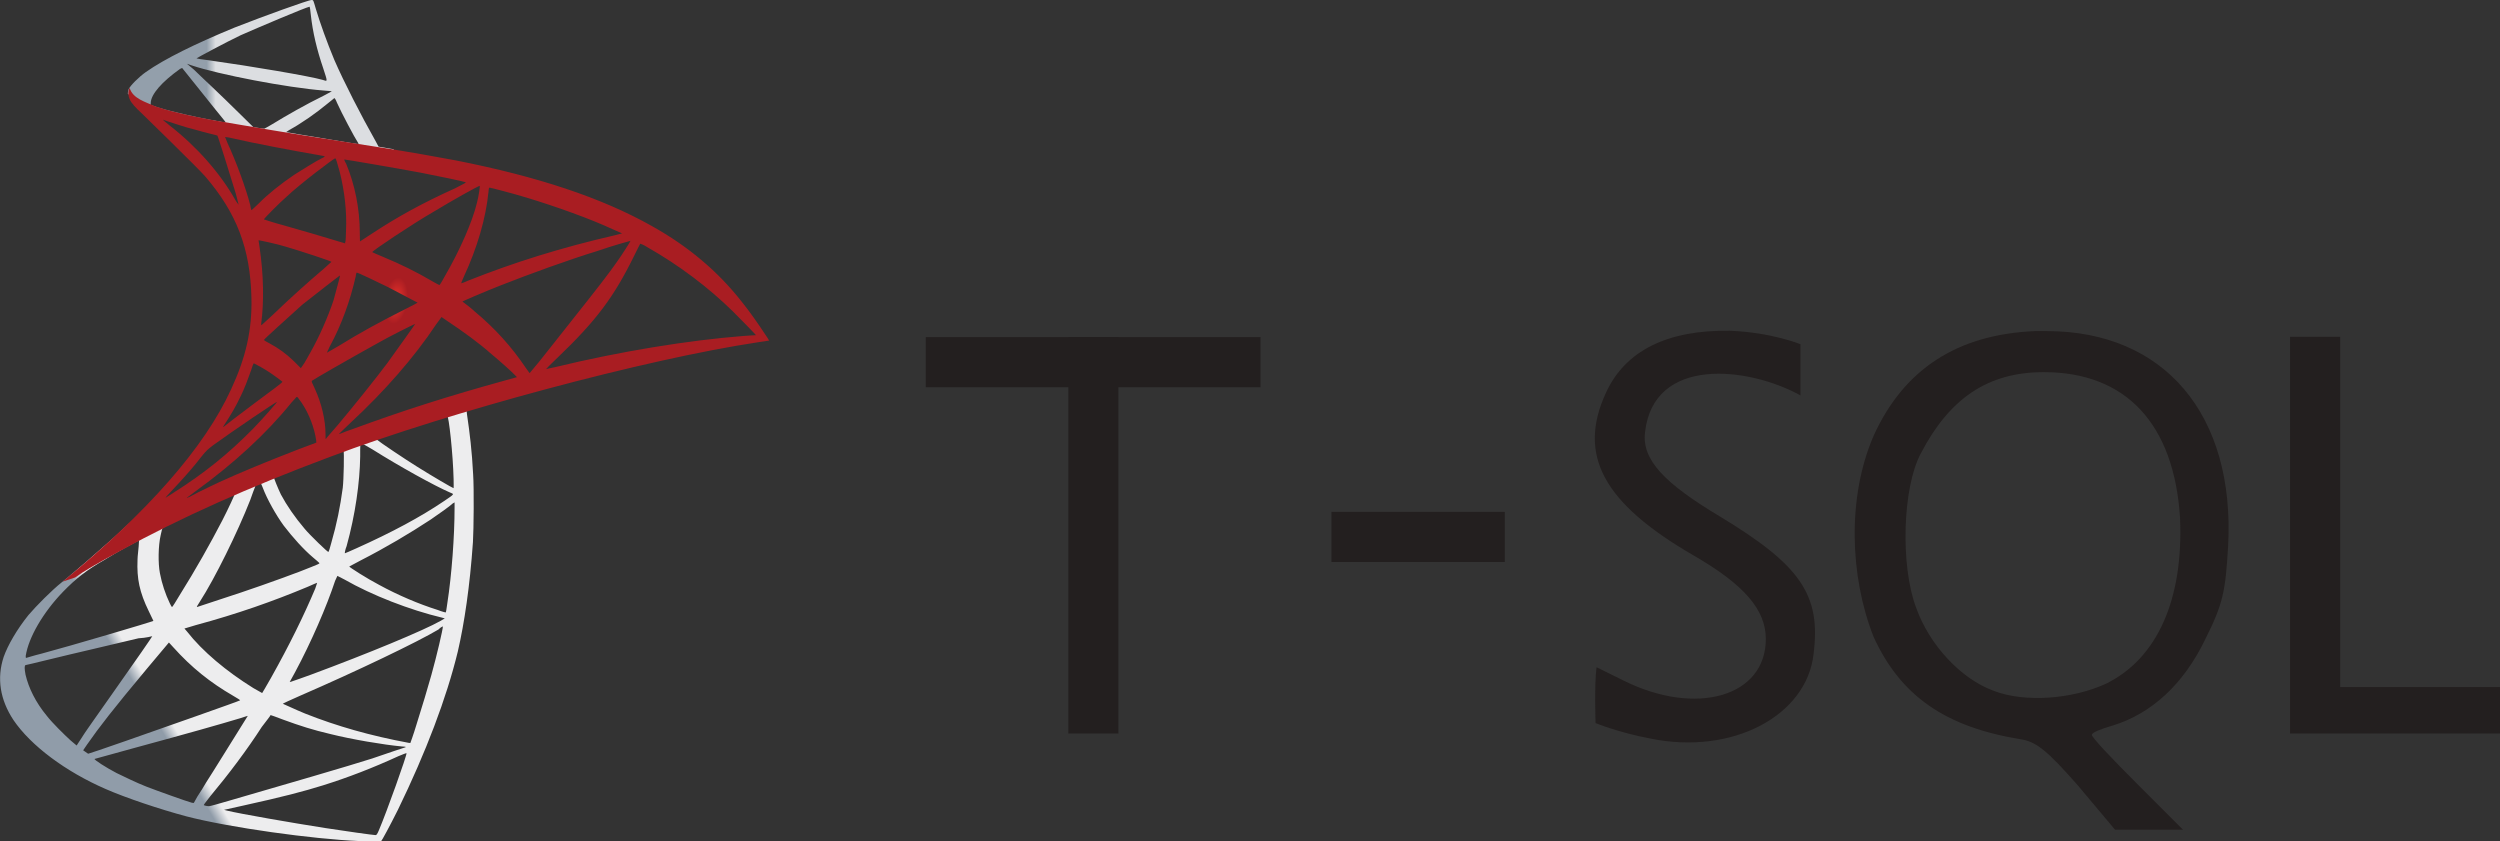 <svg version="1.1" id="design" xmlns="http://www.w3.org/2000/svg" x="0" y="0" viewBox="0 0 743 250" style="enable-background:new 0 0 743 250" xml:space="preserve"><rect x="0" y="0" width="743" height="250" fill="#333333" stroke="none"/><style>.st3{fill:#231f1f}</style><switch><g><g transform="matrix(.569 0 0 .569 199.451 -82.735)"><linearGradient id="SVGID_1_" gradientUnits="userSpaceOnUse" x1="-91280.445" y1="-53009.574" x2="-91127.922" y2="-53099.699" gradientTransform="translate(3224.255 2578.165) scale(.038)"><stop offset="0" style="stop-color:#909ca9"/><stop offset="1" style="stop-color:#ededee"/></linearGradient><path d="m-97 350.5-88 28.7-76.5 33.8-21.3 5.6c-5.4 5.1-11.2 10.3-17.5 15.7-6.6 5.9-13.1 11.2-17.9 15.2-5.4 4.3-13.4 12.4-17.5 17.2-6 7.5-10.7 15.6-12.9 21.8-3.7 11.2-1.9 22.4 5.1 33 9.1 13.4 27.2 26.9 48.1 36 10.7 4.7 28.7 10.7 42.2 14.3 22.7 5.9 66.2 11.9 90.2 12.9 5 .1 11.5.1 11.6 0 .4-.4 4.3-7.5 8.7-16.3 14.7-30.2 25.4-58.4 31.3-82.7 3.4-14.7 6.3-34.1 7.9-57.2.4-6.5.6-28.1.1-35.3-.6-12.1-1.8-21.8-3.2-31.3-.1-1.3-.4-2.6-.1-2.8.1-.1 1-.4 11.9-3.7l-2.2-4.9zm-20 11.9c.9 0 3.1 20.4 3.4 33.4.1 2.8 0 4.6 0 4.6-.4 0-11.2-6.3-19-11.2-6.6-4.1-19.1-12.5-21.3-14.3-.6-.4-.6-.4 5-2.4 9.3-3.1 31.3-10.1 31.9-10.1zm-44.8 14.7c.6 0 2.2.9 5.9 3.1 13.8 8.7 32.4 19 40.3 22.4 2.4 1 2.8.6-3.1 4.6-12.1 8.2-27.2 16.3-45.7 24.6-3.2 1.5-6 2.6-6 2.6-.1 0 .1-1.8.9-3.7 4.6-16.6 6.9-33.4 7.1-46.8 0-6.7 0-6.7.6-6.8-.2 0 0 0 0 0zm-9.3 3.7c.4.4.1 15.3-.4 19.4-1.3 9.7-3.1 18.8-6 28.8-.6 2.4-1.3 4.6-1.5 4.7-.1.4-9.6-8.7-12.4-12.1-5.1-6-9.3-12.1-12.4-17.9-1.5-3.1-3.8-8.8-3.7-9.1 1.1-.7 36.2-14.1 36.4-13.8zm-43.5 16.9c.1 0 .1 0 0 0 .4.1.9 1.3 1.3 2.4 2.2 5.9 6.9 14.3 11 19.9 4.6 6 10.3 12.4 15.3 16.6 1.5 1.3 3.1 2.6 3.2 2.8.4.4.4.4-10.3 4.6-12.5 4.7-26.3 9.6-42.1 14.7-3.7 1.3-7.5 2.4-11.2 3.7-.6.1-.4-.1 1.3-2.8 7.8-12.1 19.6-36 26.3-53.1 1-3.1 2.2-5.9 2.4-6.5.1-.9.6-1.3 1.5-1.8.7-.2 1-.5 1.3-.5zm-13.3 5.7c.1.1-3.2 7.4-6.5 13.8-6.5 12.5-13.5 25-22.8 39.9-1.5 2.6-3.1 5-3.2 5.1-.4.4-.4.4-1.5-1.8-2.2-4.6-4.1-10.2-5.1-15.6-1-5.1-.9-14.3.4-19.9.9-4.1.9-4.1 2.8-5 8.1-4 35.6-16.9 35.9-16.5zm114.8 4.4v2.8c0 14.9-1.5 35.2-3.8 50-.4 2.6-.6 4.7-.9 4.7 0 0-1.9-.4-4.1-1.3-9.9-3.1-20.9-7.8-30.6-13.1-6.5-3.4-15.7-9.3-15.6-9.6 0 0 2.8-1.5 6-3.2 12.9-6.6 25.4-14 36.5-21.3 4.1-2.8 10.2-7.1 11.5-8.4l1-.6zM-278 427.7c.1 0 .1.4-.1 3.1-.1 1.8-.6 5-.6 7.1-.4 9.7 1 16.8 5.9 26.8 1.3 2.8 2.4 5 2.4 5-.4.4-44.4 13.4-58.4 17.1-4.1 1-7.8 2.2-7.9 2.2-.4.1-.4 0-.4-1 1.5-9.7 9.1-22.7 19.4-33.4 6.9-7.1 12.5-11.5 21.8-16.8 6.4-4.1 17-9.8 17.9-10.1-.3 0 0 0 0 0zm103.7 18.5s1.8.9 3.7 1.9c14.3 8.2 34.1 15.9 50.9 19.9l1.5.4-2.2 1.3c-8.8 5-38 17.1-67.7 28.1-4.3 1.5-8.7 3.2-9.6 3.4-.9.4-1.5.4-1.5.4s1.3-2.4 2.8-5.1c8.4-15.6 16.6-34.6 20.9-47.7.7-1.4 1.2-2.6 1.2-2.6zm-10.6 3.6s-.4 1.5-1 3.1c-5.9 14-13.4 29.3-23.1 46.6-2.4 4.3-4.6 7.9-4.6 7.9s-2.2-1.3-4.6-2.6c-14-8.7-26.5-19.1-34.7-29.6l-1.3-1.5 6-1.8c21.8-5.9 40.2-12.4 58.4-20 2.8-1.3 4.9-2.1 4.9-2.1zm65.7 22.8c0 1.5-3.2 15.3-6 25.3-2.4 8.4-4.3 14.9-7.9 26.3-1.5 5-3.1 9.3-3.1 9.3s-.4 0-.9-.1c-19.9-3.7-37.5-8.7-54.1-15.3-4.7-1.9-11.2-5-11.6-5.1-.1-.1 3.8-1.9 8.8-4.1 30.2-13.1 61.6-28.2 72.5-34.7 1.1-1.2 2.2-1.6 2.3-1.6zm-151.8 5.1c.1.1-8.4 12.4-20 28.8-4.1 5.9-8.8 12.5-10.7 15.2-1.8 2.6-4.6 6.5-6 8.8l-2.8 4.3-3.1-2.6c-3.4-3.1-9.7-9.3-12.4-12.8-5.9-7.1-9.6-14.7-11.2-21.6-.6-3.2-.6-4.7 0-5 1-.1 18.8-4.6 35.3-8.4 9.3-2.2 20-4.7 23.7-5.6 4-.2 7.2-1.1 7.2-1.1zm8.7 3.3 2.2 2.4c9.6 10.7 19.4 18.5 31.3 25.4 2.2 1.3 3.7 2.2 3.7 2.4-.4.4-41.2 14.7-60 21.3-10.6 3.7-19.1 6.6-19.4 6.6 0 0-.6-.4-1.3-.9l-1.3-.9 1.9-2.8c6.3-9.1 14-19 31.3-39.7l11.6-13.8zm53.1 37.9s3.1 1 6.6 2.4c8.7 3.2 15.6 5.4 24.6 7.5 11.2 2.8 27.7 5.6 37.4 6.5 1.5.1 2.2.1 1.9.4-.4.1-10.3 3.4-17.5 5.9-11.5 3.7-46.3 13.8-74.9 22.1-5.1 1.5-9.7 2.8-10.2 2.8-.6.1-2.8-.4-2.8-.6s1.5-2.2 3.4-4.6c9.6-11.5 19.1-24.1 26.9-36.2 2.5-3.3 4.6-5.9 4.6-6.2zm-11.9.4s-4.7 7.5-12.9 20.7c-3.4 5.6-7.5 11.9-8.8 14-1.3 2.2-3.2 5.4-4.6 7.4l-1.9 3.4-1-.1c-2.4-.6-19.1-6.6-23.7-8.4-5.6-2.2-11.2-5-15.6-7.1-5.4-2.8-12.1-7.1-11.5-7.4.1 0 9.3-2.6 20.3-5.6 29.1-7.9 45.3-12.5 55.9-15.7 2-.7 3.8-1.2 3.8-1.2zm82.9 19.5c.4.6-10.3 30.6-14.4 40.2-.9 2.2-1.3 2.6-1.8 2.6-1 0-16.8-2.2-26.3-3.7-16.6-2.6-44.4-7.4-51.3-9.1l-1.5-.4 9.9-2.2c21.3-4.7 31.5-7.4 41.8-10.6 13.1-4.1 26-9.1 39.3-15.2 2-.8 3.8-1.6 4.3-1.6z" style="fill:url(#SVGID_1_)"/><linearGradient id="SVGID_2_" gradientUnits="userSpaceOnUse" x1="-91231.984" y1="-62223.512" x2="-91109.258" y2="-62223.512" gradientTransform="translate(3224.255 2578.165) scale(.038)"><stop offset="0" style="stop-color:#939fab"/><stop offset="1" style="stop-color:#dcdee1"/></linearGradient><path d="M-187.7 145.4c-1.5-.1-25 8.4-40.3 14.4-20.4 8.4-36.5 16.3-46.3 23.2-3.7 2.6-8.2 7.1-9.1 9.1-.1.6-.4 1.5-.4 2.2l8.8 8.4 21.2 6.6 50.5 9.1 57.8 9.9.6-5h-.4l-7.5-1.3-1.5-2.8c-7.8-13.8-16.6-31-21.6-42.5-3.8-9.1-7.5-19.4-9.7-26.8-1.2-4.1-1.2-4.5-2.1-4.5zm-1.1 3.5c.1 0 .4 1.9.6 4.1 1 9.3 3.2 18.4 6.5 28.1 2.4 7.4 2.4 6.9-.4 6-6.6-1.9-37.1-7.1-59.3-10.2-3.4-.4-6.5-.9-6.5-1-.1-.1 15.9-8.7 23.1-12.1 9.3-4.1 34.3-14.7 36-14.9zm-64.1 29.8 2.6.9c14 4.7 49.6 11.6 69 13.1 2.2.1 4.1.4 4.1.4s-1.8 1-4.1 2.2c-9.6 4.7-19.9 10.6-26.9 14.9-2.2 1.3-4.1 2.4-4.3 2.4-.1 0-1.8-.1-3.1-.4l-2.6-.4-6.6-6.5c-11.6-11.5-20.9-20-24.4-23.5l-3.7-3.1zm-2.5 2.2 9.3 11.6c5.1 6.5 10.3 12.8 11.5 14.3 1 1.3 2.2 2.6 1.9 2.6-.1.1-13.5-2.4-20.7-4.1-7.4-1.8-10.3-2.4-14.7-3.8l-3.7-1.3v-.9c0-4.6 5.9-11.2 15.3-17.9l1.1-.5zm79.6 15.8c.1 0 .6.6 1.3 2.4 2.2 5 9.3 18.4 11 20.9.4.9 1.5.9-7.9-.6-22.7-3.7-29.7-5-29.7-5l1.5-1c6.9-3.8 14-8.8 20.3-14 1.5-1.3 3.1-2.4 3.2-2.6 0-.1.3-.2.3-.1z" style="fill:url(#SVGID_2_)"/><radialGradient id="SVGID_3_" cx="22987.682" cy="-33770.688" r="194.667" gradientTransform="matrix(-.031 -.005 .009 -.062 872.781 -1676.407)" gradientUnits="userSpaceOnUse"><stop offset="0" style="stop-color:#ee352c"/><stop offset="1" style="stop-color:#a91d22"/></radialGradient><path d="M-282.8 191.3s-1.5 2.4 0 5.9c.9 2.2 3.4 4.7 6.3 7.4 0 0 29.6 28.8 33.2 33 16.3 19 23.5 37.5 24.1 63.3.4 16.6-2.8 31-10.6 47.8-13.8 30.2-43.1 63.7-88 100.5l6.6-2.2c4.3-3.2 10.2-6.6 23.7-14 31.3-17.2 66.6-33 109.7-49.1 62.4-23.5 164.6-50.9 223-59.7l6-.9-.9-1.5c-5.4-8.2-9.1-13.4-13.4-18.8C24.4 287.1 9 274.1-10 263.5c-26-14.7-59.7-25.9-102.4-34.3-7.9-1.5-25.6-4.7-40.2-6.9-30.5-4.7-50.3-7.9-71.8-11.6-7.8-1.3-19.4-3.2-27.2-5-4.1-.9-11.6-2.6-17.7-4.7-5.1-2.3-12-4.1-13.5-9.7zm17.3 16.6s1 .4 2.6.9c2.6.9 5.9 1.9 9.7 3.1 3.1.9 5.9 1.5 8.8 2.4 4.1 1 7.4 1.9 7.4 1.9.4.4 7.1 22.1 9.6 30.2.9 3.2 1.5 5.9 1.5 5.9s-.9-1-1.8-2.6c-7.8-13.8-20-27.7-34.3-38.8-2.2-1.7-3.5-3-3.5-3zm32.5 9.1c.4 0 1.8.1 3.7.6 11.2 2.6 31.8 6.5 44.6 8.7 2.2.4 3.8.6 3.8.9 0 .1-.9.6-1.8 1-2.2 1-11 6.5-14 8.4-7.4 5-14 10.3-18.8 15.2-1.9 1.9-3.7 3.4-3.7 3.4s-.4-1-.6-2.6c-2.4-9.3-7.4-22.8-11.9-32.5-.6-1.7-1.3-3.1-1.3-3.1zm57.6 11.1c.4.1 1 2.4 2.4 7.4 2.4 9.7 3.7 20.4 3.2 30.5-.1 2.8-.1 5.4-.4 5.9l-.1.6-3.4-1c-7.1-2.2-18.8-5.6-28.7-8.4-5.6-1.5-10.3-3.1-10.3-3.1 0-.4 8.2-8.7 11.9-11.9 6.6-6.3 25-20.3 25.4-20zm4.7.6c.1-.1 27.7 4.6 39.9 6.9 9.3 1.8 22.7 4.6 23.5 5 .4.1-1 .9-5.4 3.1-17.5 7.9-30.6 15.2-43.5 23.7-3.4 2.2-6.3 4.1-6.3 4.1s-.1-1.9-.1-4.3c0-12.8-2.6-25.4-7.1-36.2-.8-1.3-1.1-2.3-1-2.3zm70.8 13.8c.1.1-.6 5.6-1.5 8.8-2.4 9.9-8.8 24.6-16.8 38.4-1.3 2.4-2.6 4.6-2.8 4.6-.1 0-1.9-.9-4.1-2.2-7.8-4.6-16.3-8.8-26-12.8-2.6-1-5-2.2-5-2.2-.4-.4 20.9-14.7 32.4-21.3 8.9-5.4 23.4-13.6 23.8-13.3zm5 .9c.6 0 12.8 3.2 19 5.1 15.6 4.7 33.7 11.2 45.3 16.6l5 2.2-3.4.9c-28.7 6.6-53.1 14.3-76.8 23.7-1.9.9-3.7 1.5-3.8 1.5-.1 0 .4-1.5 1.3-3.4 7.1-15.2 11.6-30.9 12.9-44.3.1-1.3.2-2.3.5-2.3zm-120.6 27.5c.1-.1 9.6 1.9 14.4 3.4 7.5 2.2 23.7 7.5 23.7 7.9 0 0-1.8 1.5-3.8 3.4-8.7 7.4-17.1 14.9-27.2 24.6-3.1 2.8-5.6 5.1-5.6 5.1-.1 0-.1-.4-.1-.9 1.5-11.2 1.3-25.4-.9-40.2-.2-1.5-.5-3-.5-3.3zm194.3.3c.1.1-4.3 7.1-7.1 11-4.1 5.9-9.9 13.4-23.1 30-6.9 8.8-14.9 18.8-17.5 22.1-2.6 3.2-5 6-5 6s-.9-1.3-1.9-2.6c-7.5-11.2-16.3-20.9-26.9-29.7-1.9-1.8-4.1-3.4-5-4.1-.6-.4-1.3-1-1.3-1 0-.1 11.2-5 19.9-8.4 15.2-6 35.6-13.4 50.9-18.1 8.3-2.9 17-5.2 17-5.2zm5.1 1.5c.1 0 1.9.6 3.8 1.9 16.3 9.2 32 21.1 44.5 33.4 3.4 3.4 12.4 12.5 12.1 12.5 0 0-3.1.1-6.6.4-28.1 2.2-63.8 7.9-98.4 16.3-2.4.4-4.3 1-4.6 1-.1 0 2.4-2.6 5.9-5.9 20.3-19.4 29.6-31.8 40.3-53.7 1.6-3.2 2.9-5.9 3-5.9zm-148.1 15.1c.9.1 9.6 4.3 16.2 7.5 6 3.1 14.9 7.8 15.6 8.2 0 0-3.2 1.8-7.1 3.7-12.5 6.3-23.2 12.1-34.3 19-3.2 1.9-5.9 3.4-5.9 3.4-.1 0-.1-.1 1.5-3.4 6-11 10.7-24 13.5-36.6.1-1.2.4-1.8.5-1.8zm-8.7 1.5c.1.1-2.2 8.4-3.4 12.9-2.8 8.4-7.4 19-11.9 26.9-1 1.9-2.6 4.6-3.4 6l-1.8 2.6-3.7-3.7c-4.3-4.1-7.8-6.6-12.4-9.1-1.8-.9-3.2-1.8-3.2-1.9 0-.4 11.5-10.7 20-18.4 6.4-5 19.7-15.5 19.8-15.3zm53 21.7 3.2 2.2c7.5 5 16.2 11.2 22.8 17.1 3.8 3.1 11.2 9.7 12.5 11.2l.9.9-5.4 1.5c-30.5 8.4-54 15.9-81.5 26-3.1 1-5.6 2.2-5.9 2.2-.4 0-.6.4 6-6 17.5-16.2 33.2-34.1 44.6-51.3l2.8-3.8zm-13.8 3.6c.1.1-9.1 12.9-14.4 20.3-6.5 8.7-18.1 23.1-26 32.5-3.2 3.8-6.3 7.1-6.3 7.4-.1 0-.1-.9-.1-2.4 0-7.9-2.2-16.6-5.6-24-1.5-3.1-1.8-3.8-1.5-4.1 1.3-1 20.7-12.1 32.8-18.8 7.8-4.5 20.8-10.9 21.1-10.9zm-84.2 20.6c.1 0 1.8.9 3.4 1.8 4.3 2.4 7.9 5 11.5 7.8.1.1-1.5 1.5-3.8 3.2-6.3 4.6-15.9 11.9-21.6 16.2-5.9 4.7-6 4.7-5.4 3.8 4.3-6.6 6.6-10.6 8.8-15.3 2.2-4.3 4.1-9.6 5.6-13.8.6-2.1 1.2-3.7 1.5-3.7zm22.4 17.5c.4 0 .6.4 2.6 3.2 3.8 5.6 6.6 13.1 7.5 19.4l.1 1.3-9.1 3.4c-16.3 6.3-31.3 12.5-41.5 17.2-2.8 1.3-7.8 3.7-11.2 5.4-3.2 1.8-5.9 3.1-5.9 2.8 0 0 2.2-1.5 4.6-3.4 19.9-14.4 37.1-30.2 50-46.2 1.4-1.4 2.4-2.8 2.9-3.1zm-10.3 2.6c.1.1-7.4 8.8-12.5 14-12.9 13.1-25.4 23.2-41.5 33.4-1.9 1.3-3.8 2.4-4.1 2.6-.4.1.1-.4 7.1-7.9 4.3-4.7 7.8-8.7 11.5-13.5 2.6-3.2 3.1-3.7 6.6-6.3 10.1-7.3 32.7-22.6 32.9-22.3z" style="fill:url(#SVGID_3_)"/></g><path class="st3" d="M608.3 98.4h-3.5c-23.1 1-39 11.3-48 31.2-7.8 18.1-7.1 41.5 0 59.6 8.1 17.8 21.6 26.9 43.7 30.5 4.6.7 7.8 3.2 17.1 13.8l11 13.1h20.2L635.2 233c-7.5-7.5-13.5-13.8-13.5-14.6 0-.7 2.8-1.8 6.3-2.8 11.3-3.5 20.9-12.1 27.4-25.6 5.3-10.6 6-14.1 6.8-27.7 2.1-39-18.9-63.9-53.9-63.9zm17.6 104.8c-10 4.6-24.1 5.7-33.4 2.1-9.6-3.5-19.1-13.5-23.1-24.9-4.6-12.4-4-35.5 1.5-45.7 8.5-16.3 19.9-24.1 36.5-24.1 24.4 0 38.7 15.3 40.5 43.2 1.1 24.2-6.7 41.9-22 49.4zM511 153.4c-16-9.6-23.1-16.6-22.1-24.9 2.5-22.7 30.5-19.6 46.2-11v-15.2s-8.5-3.5-20.9-4c-18.8-.3-31.2 6-36.9 18.4-8.5 18.4-1 32.7 25.9 48.3 15.3 8.8 21.6 16.3 21.6 24.9 0 17.1-20.6 23.1-42.2 12.4-4.3-2.1-8.1-4-8.1-4-.7 5-.3 16.6-.3 16.6s6.8 2.8 16.3 4.6c24.4 5 46.5-6.8 48.5-25.2 2.2-17.5-3.8-26.3-28-40.9zm184.5 0v-53.3h-14.9V218H743v-13.8h-47.5v-50.8zM317.5 100.2h14.9V218h-14.9z"/><path transform="rotate(90 324.919 107.612)" class="st3" d="M317.5 57.9h14.9v99.5h-14.9z"/><path transform="rotate(90 421.49 159.524)" class="st3" d="M414.1 133.8H429v51.5h-14.9z"/></g></switch></svg>